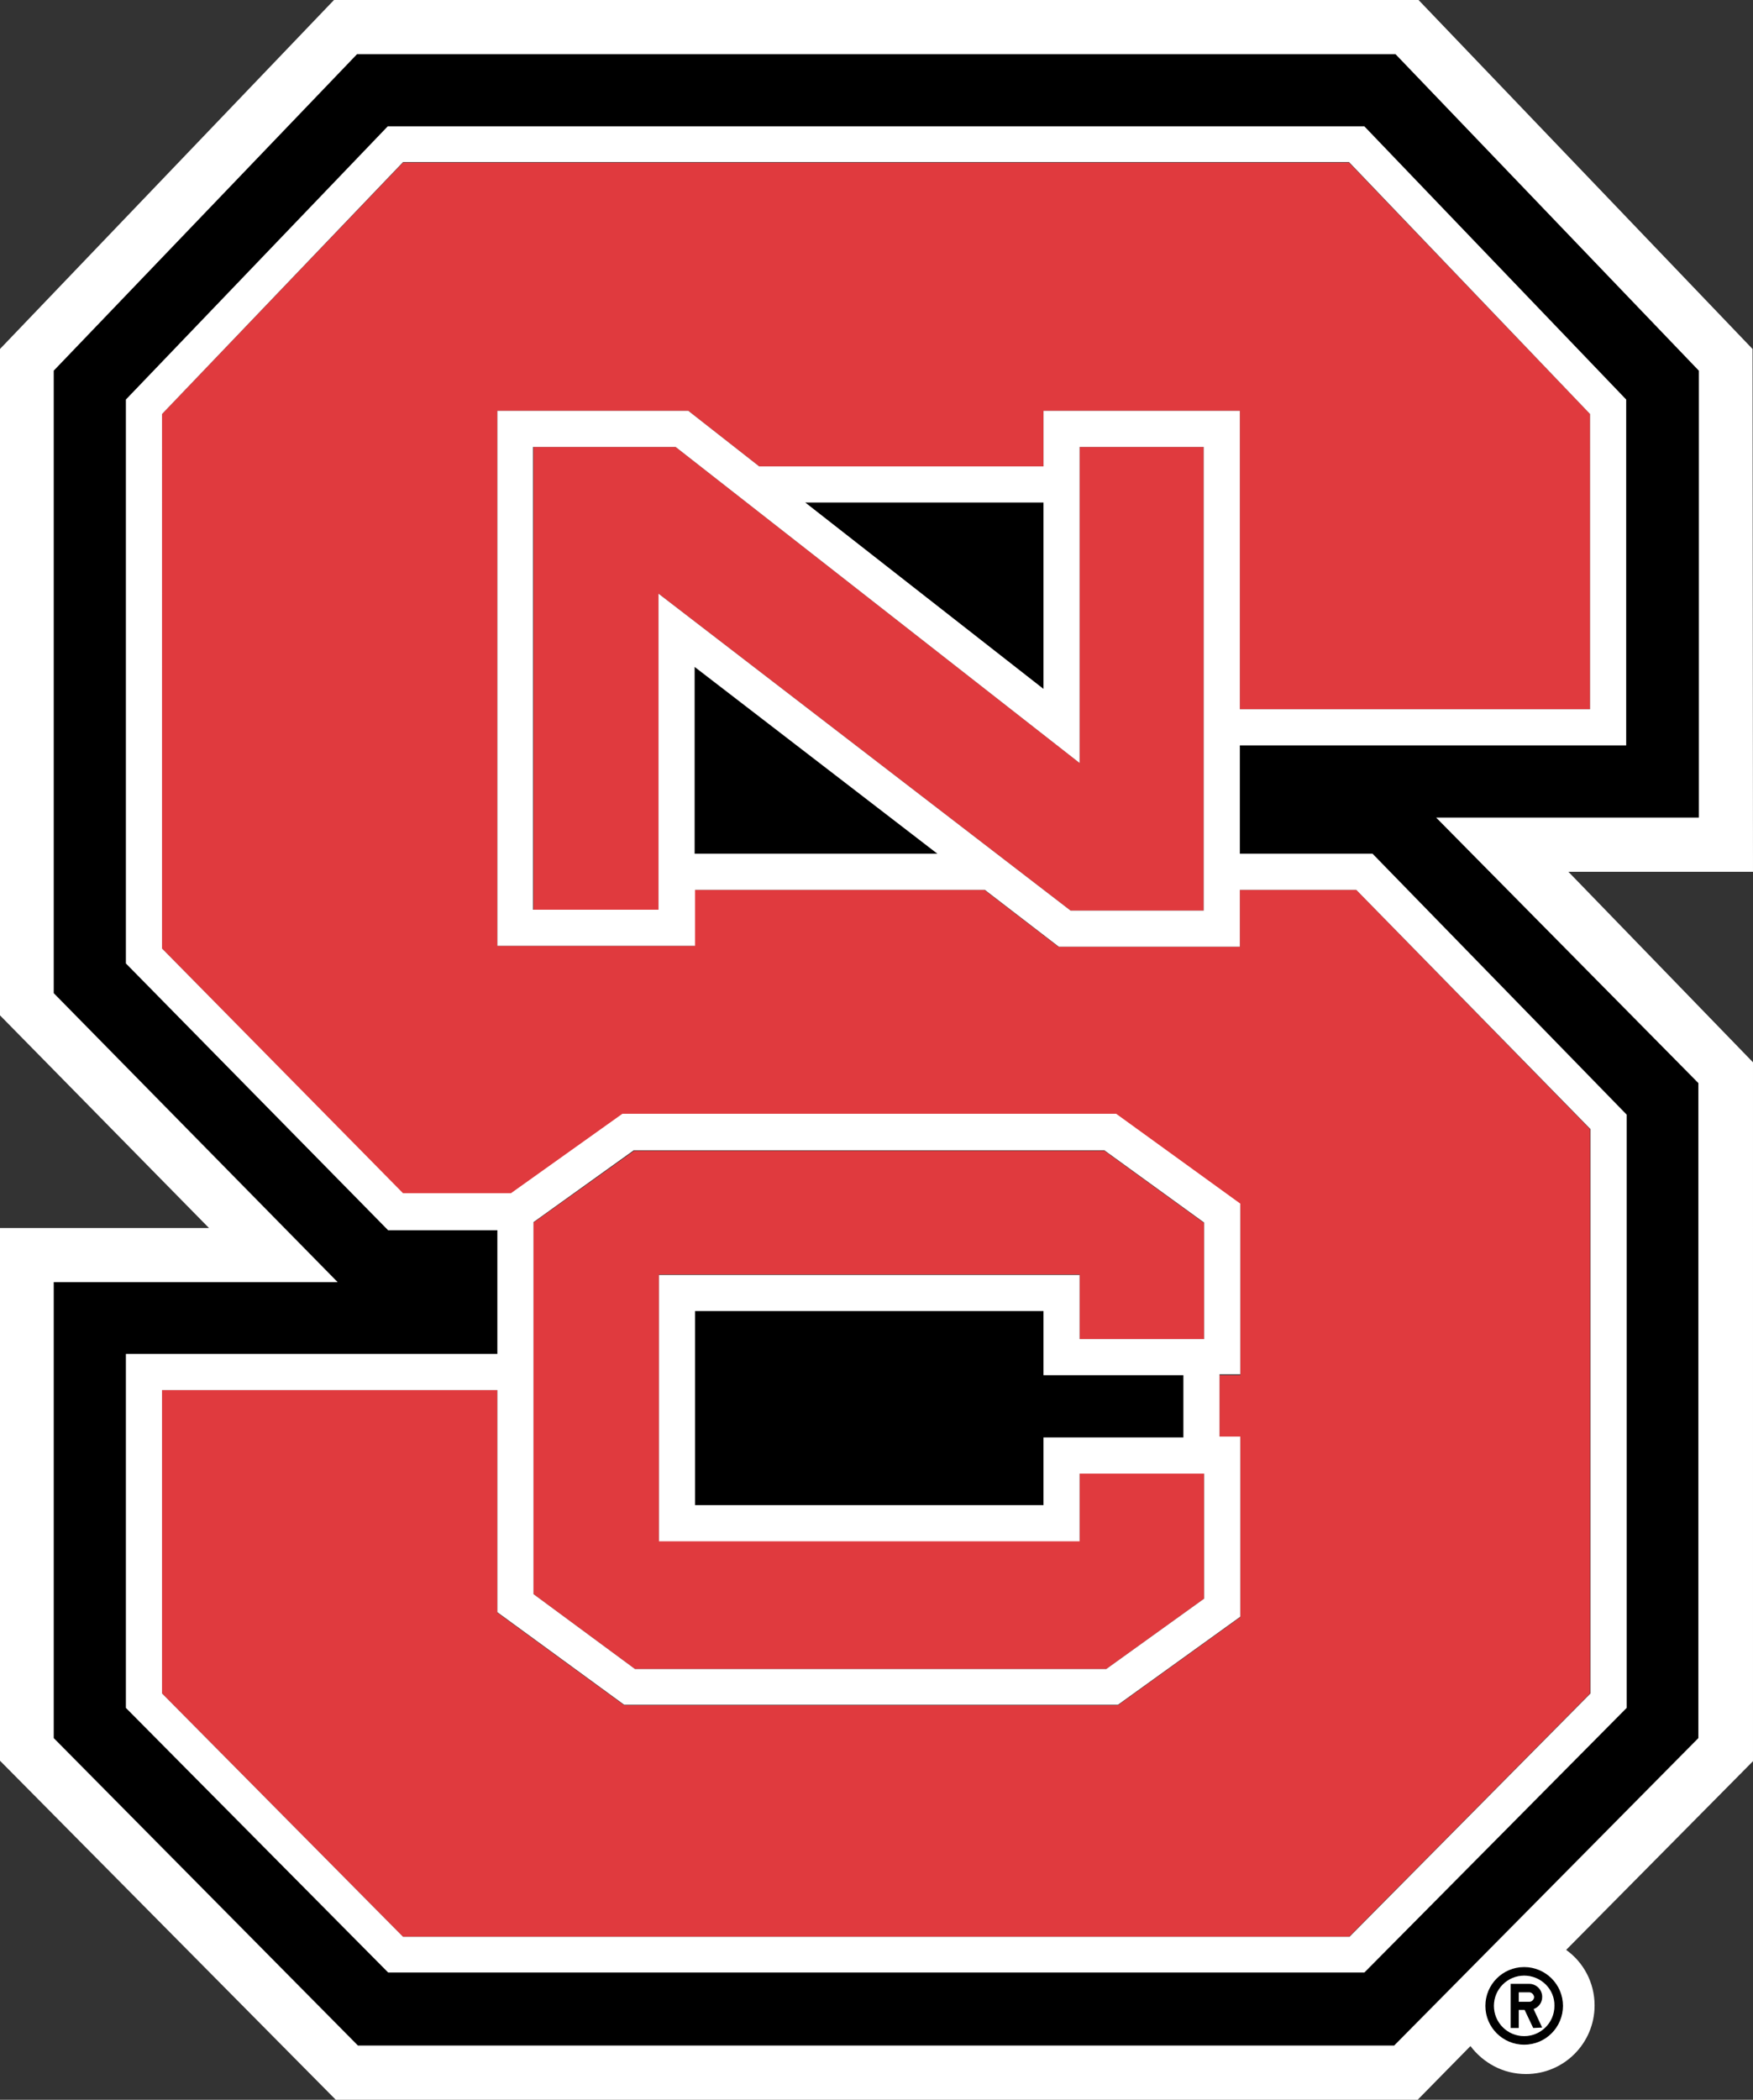 <?xml version="1.0" encoding="utf-8"?>
<!-- Generator: Adobe Illustrator 19.2.1, SVG Export Plug-In . SVG Version: 6.00 Build 0)  -->
<svg version="1.1" id="Layer_1" xmlns="http://www.w3.org/2000/svg" xmlns:xlink="http://www.w3.org/1999/xlink" x="0px" y="0px"
	 viewBox="0 0 388.4 465.1" style="enable-background:new 0 0 388.4 465.1;" xml:space="preserve">
<rect x="0" y="0" width="388.4" height="465.1" fill="#333333" stroke="none"/>
<style type="text/css">
	.st0{fill:#E03A3E;}
	.st1{fill:#FFFFFF;}
</style>
<g id="BLACK">
	<g>
		<path d="M79.1,12L11.9,82.1v137.8l62.9,64H11.9v101L79.3,453h229.6l67.4-68.1v-145l-58-58.8h58.1v-99L309.2,12H79.1z M360.3,165.1
			h-85.6v24h29.4l56.3,57.7v131.5l-58.1,58.6H86l-58.1-58.6v-78.4h82.3v-27.4H86l-58.1-59.1V88.5l58-60.5h216.4l58,60.5V165.1z"/>
		<path d="M337.7,435.7c-4.7,0-8.6,3.8-8.6,8.6c0,4.7,3.8,8.6,8.6,8.6c4.7,0,8.6-3.8,8.6-8.6C346.3,439.6,342.5,435.7,337.7,435.7z
			 M337.7,451c-3.7,0-6.7-3-6.7-6.7s3-6.7,6.7-6.7s6.7,3,6.7,6.7C344.5,448,341.4,451,337.7,451z"/>
		<path d="M341.7,442.4c0-1.6-1.3-2.9-2.9-2.9h-4.1v9.8h1.8v-4h1.3l1.9,4h2l-1.9-4.1C340.9,444.7,341.7,443.6,341.7,442.4z
			 M338.8,443.4h-2.3v-2.1h2.3c0.6,0,1.1,0.5,1.1,1.1C339.8,442.9,339.4,443.4,338.8,443.4z"/>
		<polygon points="154,290.3 154,333.3 231.2,333.3 231.2,318.3 262.2,318.3 262.2,304.6 231.2,304.6 231.2,290.3 		"/>
		<polygon points="178.4,111.3 231.2,152.6 231.2,111.3 		"/>
		<polygon points="207.7,189.1 153.9,147.8 153.9,189.1 		"/>
	</g>
</g>
<g id="RED_186">
	<g>
		<polygon class="st0" points="89.3,36 35.9,91.7 35.9,210.1 89.3,264.5 113.2,264.5 137.9,246.9 247.3,246.9 274.8,266.8 
			274.8,304.6 270.2,304.6 270.2,318.3 274.8,318.3 274.8,358.2 247.7,377.7 138.3,377.7 110.2,357.2 110.2,307.9 35.9,307.9 
			35.9,375.1 89.3,429 298.9,429 352.3,375.1 352.3,250.1 300.5,197.1 274.7,197.1 274.7,209.7 234.5,209.7 218.1,197.1 
			153.9,197.1 153.9,209.5 110.2,209.5 110.2,91 152.5,91 168.2,103.3 231.2,103.3 231.2,91 274.7,91 274.7,157.1 352.3,157.1 
			352.3,91.7 298.9,36 		"/>
		<polygon class="st0" points="266.7,201.7 266.7,99 239.2,99 239.2,169 149.7,99 118.2,99 118.2,201.6 145.9,201.6 145.9,131.5 
			237.2,201.7 		"/>
		<polygon class="st0" points="266.8,270.9 244.7,254.9 140.5,254.9 118.2,270.8 118.2,353.1 140.7,369.7 245.1,369.7 266.8,354.1 
			266.8,326.3 239.2,326.3 239.2,341.3 146,341.3 146,282.3 239.2,282.3 239.2,296.6 266.8,296.6 		"/>
	</g>
</g>
<g id="WHITE">
	<g>
		<path class="st1" d="M337.7,437.6c-3.7,0-6.7,3-6.7,6.7s3,6.7,6.7,6.7s6.7-3,6.7-6.7C344.5,440.6,341.4,437.6,337.7,437.6z
			 M339.7,449.2l-1.9-4h-1.3v4h-1.8v-9.8h4.1c1.6,0,2.9,1.3,2.9,2.9c0,1.3-0.8,2.3-1.9,2.7l1.9,4.1L339.7,449.2L339.7,449.2z"/>
		<path class="st1" d="M338.8,441.3h-2.3v2.1h2.3c0.6,0,1.1-0.5,1.1-1.1C339.8,441.8,339.4,441.3,338.8,441.3z"/>
		<path class="st1" d="M388.3,77.3L314.3,0H74L0,77.3v147.6L46.3,272H0v118l74.4,75.1h239.7l11.7-11.9c2.8,3.7,7.2,6.2,12.3,6.2
			c8.4,0,15.2-6.8,15.2-15.2c0-5.1-2.5-9.6-6.3-12.3l41.4-41.8V235.3l-40.9-42.2h40.9L388.3,77.3L388.3,77.3z M337.7,452.9
			c-4.7,0-8.6-3.8-8.6-8.6c0-4.7,3.8-8.6,8.6-8.6c4.7,0,8.6,3.8,8.6,8.6C346.3,449,342.5,452.9,337.7,452.9z M376.3,181.1h-58.1
			l58.1,58.8V385l-67.4,68.1H79.3L11.9,385V284h62.9l-62.9-64V82.1L79.1,12h230.1l67.2,70.1v99H376.3z"/>
		<path class="st1" d="M85.9,28l-58,60.5v124.9L86,272.5h24.2v27.4H27.9v78.4L86,436.9h216.3l58.1-58.6V246.9l-56.3-57.8h-29.4v-24
			h85.6V88.5l-58-60.5H85.9z M352.3,157.1h-77.6V91h-43.5v12.3h-63L152.5,91h-42.3v118.5H154v-12.4h64.2l16.4,12.6h40.1v-12.6h25.8
			l51.9,53v125L299,429H89.3l-53.4-53.9v-67.2h74.3v49.2l28.1,20.5h109.4l27.1-19.5v-39.9h-4.6v-13.8h4.6v-37.8l-27.5-19.9H137.9
			l-24.7,17.6H89.3l-53.4-54.2V91.7l53.4-55.8h209.6l53.4,55.8V157.1z M145.9,131.5v70h-27.8V99h31.6l89.5,70V99h27.5v102.7h-29.5
			L145.9,131.5z M207.7,189.1h-53.8v-41.4L207.7,189.1z M178.4,111.3h52.8v41.3L178.4,111.3z M262.2,304.6v13.8h-31v15H154v-43h77.2
			v14.2H262.2z M239.2,296.6v-14.2H146v59h93.2v-15h27.6v27.7l-21.7,15.6H140.7l-22.5-16.6v-82.4l22.2-15.9h104.3l22.1,16v25.8
			H239.2z"/>
	</g>
</g>
</svg>

